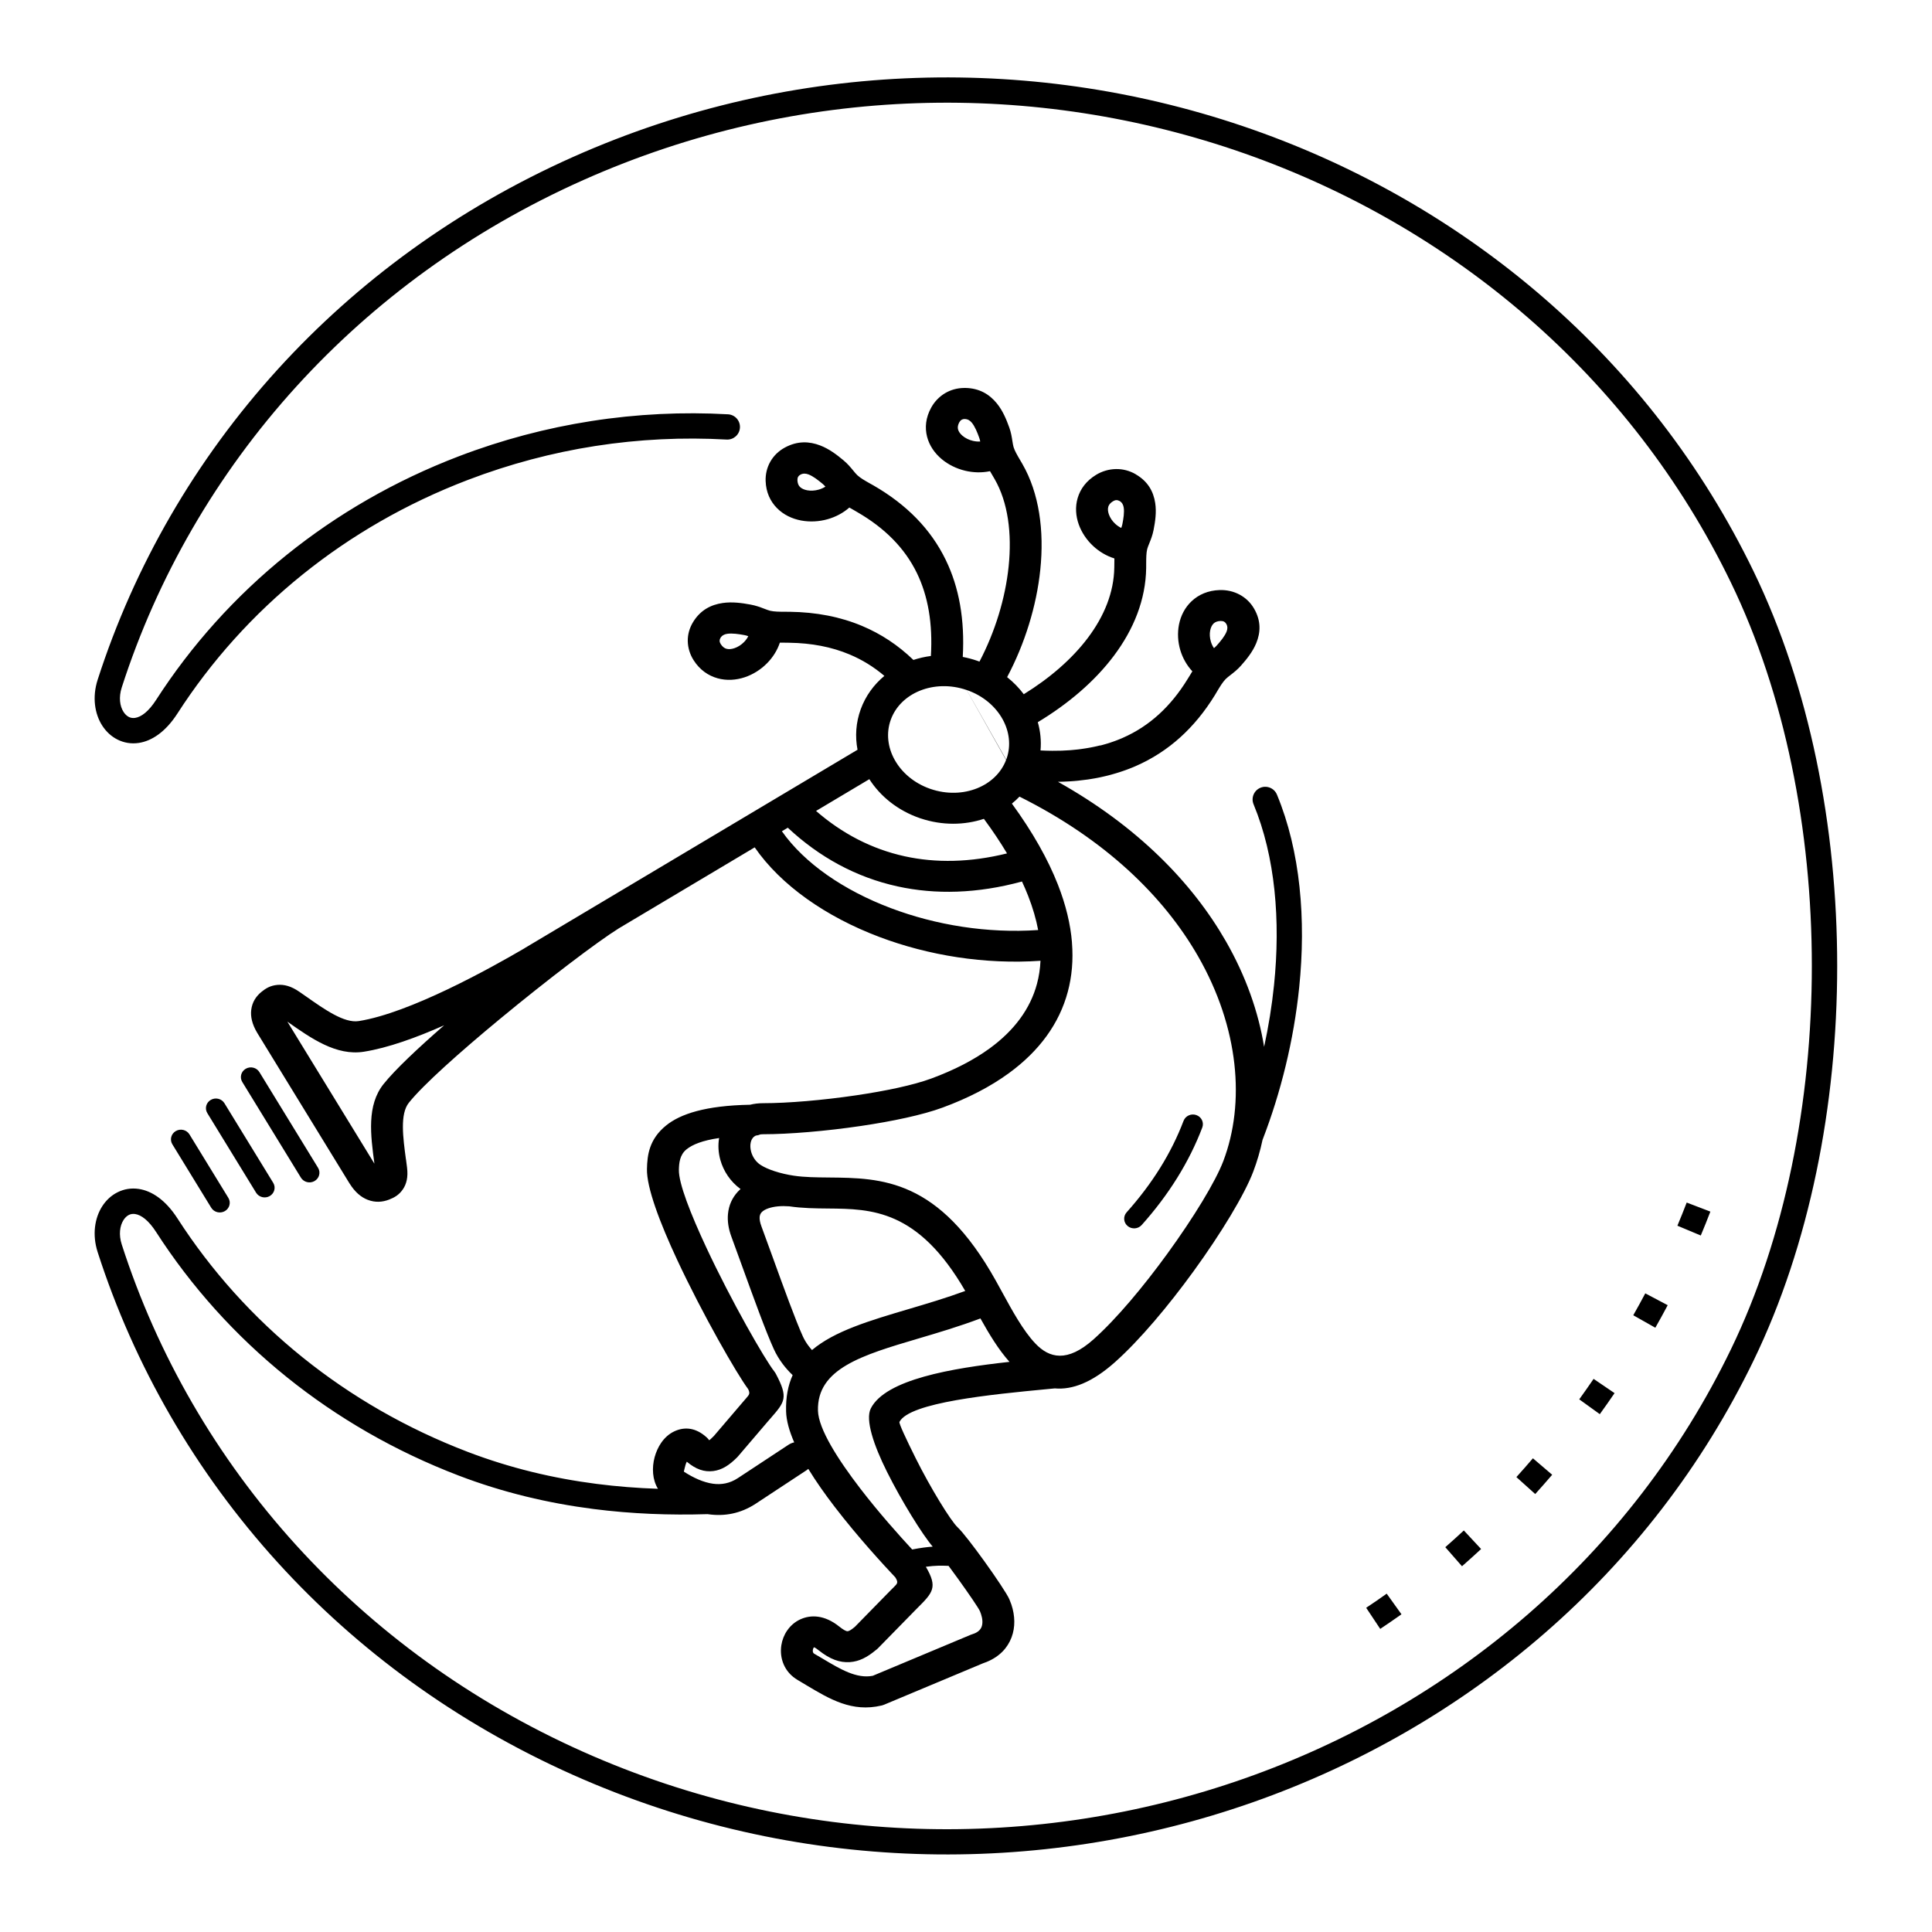 <?xml version="1.0" encoding="UTF-8"?>
<!-- Uploaded to: SVG Repo, www.svgrepo.com, Generator: SVG Repo Mixer Tools -->
<svg fill="#000000" width="800px" height="800px" version="1.1" viewBox="144 144 512 512" xmlns="http://www.w3.org/2000/svg">
 <path d="m400.17 326.86c-4.309-1.48-8.738-1.297-12.422 0.199-3.539 1.438-6.375 4.098-7.668 7.641-1.297 3.551-0.816 7.356 1.004 10.637 1.863 3.359 5.109 6.172 9.309 7.668v-0.004l0.203 0.074c4.309 1.48 8.738 1.297 12.422-0.199 3.473-1.41 6.266-3.996 7.59-7.441v-0.008h-0.004l0.012-0.031-10.449-18.539zm10.469 18.473v-0.008l0.004-0.008 0.004-0.012 0.004-0.008 0.027-0.074 0.004-0.008 0.004-0.012 0.004-0.008 0.023-0.066 0.004-0.008 0.004-0.004 0.004-0.012 0.004-0.008 0.004-0.004 0.023-0.059 0.004-0.004 0.008-0.016 0.004-0.004c1.199-3.488 0.703-7.203-1.078-10.418-1.891-3.41-5.211-6.262-9.512-7.738l10.469 18.473zm24.945-3.762c0.09-0.023 0.18-0.047 0.27-0.07l0.172-0.047 0.176-0.047 0.172-0.047 0.168-0.047 0.176-0.051 0.184-0.051 0.148-0.043c0.078-0.023 0.152-0.047 0.227-0.066l0.109-0.031c0.086-0.027 0.172-0.051 0.258-0.078l0.199-0.062 0.219-0.07 0.117-0.039 0.207-0.07 0.148-0.051 0.188-0.062 0.145-0.051 0.176-0.062 0.164-0.059 0.188-0.066 0.129-0.047c0.105-0.039 0.215-0.078 0.32-0.121l0.078-0.031c0.086-0.031 0.168-0.066 0.254-0.098l0.102-0.039 0.207-0.082 0.332-0.133 0.113-0.047 0.234-0.098 0.082-0.035c0.105-0.047 0.211-0.09 0.316-0.137 7.047-3.09 12.703-8.301 17.148-15.543 0.844-1.375 0.484-0.777 0.605-0.973 0.227-0.379 0.449-0.75 0.672-1.109-1.508-1.617-2.57-3.551-3.184-5.578-0.672-2.227-0.793-4.602-0.359-6.805 0.465-2.352 1.574-4.535 3.348-6.199 1.855-1.742 4.34-2.856 7.441-2.953 1.809-0.055 3.648 0.328 5.289 1.215 1.539 0.828 2.879 2.059 3.84 3.734 1.863 3.246 1.715 6.285 0.57 9.09-0.938 2.301-2.519 4.258-4.059 5.992-0.957 1.078-1.891 1.801-2.785 2.496-0.492 0.383-0.969 0.75-1.273 1.062-0.789 0.805-1.453 1.91-2.203 3.16-0.516 0.859-0.215 0.391-0.633 1.066-5.336 8.684-12.234 14.988-20.938 18.805-0.129 0.055-0.258 0.113-0.387 0.168l-0.148 0.062c-0.082 0.035-0.16 0.066-0.242 0.102l-0.164 0.066c-0.078 0.031-0.152 0.062-0.23 0.094l-0.176 0.07-0.219 0.086-0.172 0.066-0.23 0.09-0.164 0.062-0.242 0.09-0.16 0.059-0.23 0.086-0.188 0.066-0.211 0.074-0.188 0.066c-0.078 0.027-0.16 0.055-0.238 0.082l-0.164 0.055c-0.082 0.027-0.164 0.055-0.246 0.082l-0.172 0.059c-0.129 0.043-0.262 0.086-0.391 0.125l-0.016 0.004c-0.059 0.02-0.117 0.035-0.176 0.055l-0.43 0.133-0.207 0.062-0.199 0.059-0.215 0.062-0.211 0.059-0.215 0.062-0.195 0.055-0.227 0.062-0.207 0.055-0.203 0.055-0.23 0.059-0.18 0.047-0.25 0.062-0.184 0.043-0.23 0.055-0.207 0.047c-0.078 0.02-0.152 0.035-0.23 0.055l-0.102 0.023c-0.219 0.051-0.438 0.098-0.656 0.145l-0.086 0.02c-0.117 0.023-0.238 0.047-0.355 0.074l-0.062 0.012c-0.105 0.02-0.207 0.043-0.312 0.062l-0.133 0.027c-0.09 0.02-0.184 0.035-0.277 0.051l-0.164 0.031c-0.098 0.02-0.191 0.035-0.289 0.051l-0.141 0.023c-0.102 0.016-0.199 0.035-0.301 0.051l-0.145 0.023c-0.094 0.016-0.188 0.031-0.281 0.047l-0.168 0.027c-0.098 0.016-0.191 0.031-0.289 0.047l-0.129 0.02c-0.109 0.016-0.223 0.031-0.332 0.051l-0.066 0.008c-0.84 0.121-1.691 0.223-2.555 0.309l-0.043 0.004c-0.129 0.012-0.258 0.023-0.391 0.035l-0.074 0.008c-0.121 0.012-0.246 0.023-0.371 0.031l-0.098 0.008c-0.117 0.008-0.238 0.02-0.355 0.027l-0.109 0.008c-0.121 0.008-0.246 0.02-0.367 0.027l-0.074 0.004c-0.133 0.008-0.262 0.016-0.395 0.023l-0.062 0.004c-0.953 0.059-1.926 0.094-2.906 0.109 20.996 11.758 35.555 26.672 44.484 42.234 5.32 9.27 8.641 18.773 10.145 28 1.176-5.398 2.066-10.891 2.629-16.379 1.75-17.039 0.344-33.988-5.422-47.891-0.711-1.711 0.102-3.672 1.809-4.383 1.711-0.711 3.672 0.102 4.383 1.809 6.219 14.988 7.75 33.07 5.894 51.145-1.426 13.902-4.863 27.836-9.711 40.359-0.617 2.91-1.441 5.727-2.465 8.426-2.297 6.059-8.523 16.355-15.871 26.469-6.594 9.074-14.176 18.125-20.723 23.973-6.129 5.473-11.383 7.41-15.996 6.992-0.73 0.07-1.434 0.137-2.156 0.207-14.449 1.387-36.387 3.488-39.008 8.68-0.184 0.363 1.777 4.555 4.285 9.59 3.945 7.91 9.309 16.645 11.156 18.363 1.258 1.168 4.223 5.031 7.039 8.941 3.039 4.223 6.047 8.715 6.641 10.094 0.211 0.492 0.391 0.961 0.539 1.398 0.992 2.992 1.055 6.008 0.059 8.672-1.062 2.844-3.231 5.172-6.637 6.555-0.32 0.129-0.633 0.246-0.938 0.348l-26.211 10.977v-0.004c-0.219 0.09-0.449 0.168-0.688 0.223-7.824 1.836-13.66-1.648-20.023-5.453-1.191-0.711-1.934-1.16-2.16-1.293-3.629-2.113-4.879-5.836-4.367-9.211 0.211-1.395 0.738-2.75 1.539-3.918l0.004 0.004c0.863-1.262 2.043-2.305 3.484-2.965 2.863-1.312 6.473-1.141 10.234 1.84 1.18 0.938 1.895 1.332 2.312 1.305 0.422-0.027 1.059-0.449 1.922-1.172l9.352-9.551 1.02-1.02c0.91-0.906 1.176-1.176 0.355-2.516-3.047-3.234-9.867-10.605-16.09-18.715-2.519-3.281-4.938-6.695-6.984-10.047-0.148 0.129-0.305 0.25-0.477 0.363l-13.422 8.84c-4.094 2.695-8.367 3.41-12.605 2.816-0.066-0.008-0.133-0.02-0.195-0.027-10 0.316-20.117-0.066-30.238-1.363-12.008-1.543-23.969-4.367-35.691-8.848-16.965-6.484-32.219-15.355-45.512-26.047-13.773-11.082-25.426-24.113-34.68-38.484-2.008-3.121-3.961-4.551-5.59-4.793-0.613-0.09-1.172 0.004-1.645 0.242-0.543 0.273-1.027 0.738-1.418 1.348-0.996 1.555-1.301 3.894-0.473 6.473 9.395 29.188 25.086 56.457 46.309 79.793 20.438 22.473 46 41.297 76 54.672 57.371 25.578 120.12 26.406 175.18 7.074 55.027-19.316 102.37-58.777 128.99-113.8 14.277-29.508 21.414-65.504 21.414-101.54s-7.137-72.031-21.414-101.54c-26.621-55.023-73.965-94.484-128.99-113.8-55.066-19.332-117.81-18.5-175.18 7.074-30 13.375-55.562 32.195-76 54.672-21.223 23.336-36.914 50.605-46.309 79.793-0.828 2.578-0.523 4.918 0.473 6.473 0.391 0.609 0.875 1.074 1.418 1.348 0.477 0.238 1.035 0.332 1.645 0.242 1.629-0.242 3.582-1.672 5.59-4.793 9.254-14.367 20.906-27.402 34.68-38.484 13.289-10.691 28.543-19.562 45.512-26.047 11.523-4.406 23.285-7.492 35.105-9.336 12.137-1.895 24.285-2.465 36.246-1.793 1.848 0.102 3.262 1.68 3.16 3.531-0.102 1.848-1.68 3.262-3.531 3.16-11.531-0.648-23.215-0.102-34.855 1.715-11.297 1.762-22.605 4.738-33.742 8.996-16.312 6.234-30.957 14.746-43.699 24.996-13.199 10.617-24.367 23.109-33.238 36.883-3.188 4.949-6.856 7.305-10.262 7.809-2.023 0.301-3.941-0.047-5.633-0.898-1.629-0.82-3.012-2.102-4.043-3.707-1.992-3.109-2.691-7.531-1.207-12.141 9.691-30.105 25.863-58.219 47.727-82.262 21.035-23.129 47.348-42.504 78.23-56.27 58.996-26.301 123.51-27.16 180.12-7.285 56.648 19.887 105.4 60.531 132.82 117.21 14.73 30.449 22.098 67.473 22.098 104.45s-7.367 74.004-22.098 104.45c-27.422 56.684-76.172 97.324-132.82 117.21-56.609 19.875-121.12 19.016-180.12-7.285-30.887-13.77-57.195-33.141-78.23-56.27-21.863-24.043-38.035-52.152-47.727-82.262-1.484-4.609-0.785-9.031 1.207-12.141 1.031-1.609 2.414-2.891 4.043-3.707 1.695-0.852 3.613-1.199 5.633-0.898 3.406 0.504 7.074 2.859 10.262 7.809 8.871 13.773 20.039 26.266 33.238 36.883 12.742 10.25 27.387 18.762 43.699 24.996 11.262 4.305 22.699 7.012 34.145 8.48 5.414 0.695 10.844 1.117 16.262 1.301-1.469-2.367-1.656-5.551-0.883-8.391 0.371-1.355 0.957-2.664 1.715-3.773 0.906-1.32 2.094-2.41 3.516-3.07 2.664-1.238 5.644-1.035 8.555 1.609 0.555 0.5 0.59 0.746 0.672 0.738 0.109-0.012 0.539-0.41 1.227-1.094l7.719-9.035c0.59-0.691 0.719-0.84 0.848-0.984 0.836-0.957 1.094-1.25 0.531-2.422-3.004-4.008-12.105-19.883-18.793-34.203-4.609-9.867-8.145-19.227-8.027-24.148 0.082-3.594 0.551-7.867 5.102-11.531 3.727-3.004 10.32-5.254 22.223-5.473 1.066-0.27 2.234-0.41 3.496-0.41 6.445 0 15.754-0.777 24.645-2.094 7.734-1.141 15.105-2.68 19.875-4.438 6.094-2.246 11.289-4.93 15.531-8.027 6.473-4.731 10.719-10.457 12.492-17.094 0.52-1.941 0.828-3.969 0.926-6.09-14.746 1.023-29.723-1.41-42.727-6.324-14.137-5.34-26.055-13.66-33.012-23.73l-36.004 21.457c-5.715 3.562-19.09 13.738-31.562 24.055-10.52 8.699-20.293 17.41-24.086 22.164-2.387 2.992-1.559 9.164-0.77 15.043v0.008h0.016c0.023 0.188 0.047 0.352 0.27 2.098 0.332 2.602-0.164 4.414-1.09 5.781-1.051 1.555-2.359 2.231-3.664 2.738-1.715 0.664-3.637 0.852-5.691 0.047-1.691-0.66-3.328-1.984-4.766-4.297l-0.008-0.012-0.008 0.004-24.43-39.859-0.062-0.105c-1.371-2.297-1.777-4.301-1.57-6.039 0.25-2.129 1.34-3.684 2.766-4.832 1.074-0.867 2.301-1.652 4.231-1.809 1.68-0.137 3.559 0.305 5.75 1.828 2 1.387 1.691 1.172 1.785 1.238 4.949 3.481 10.141 7.133 13.965 6.527 6.781-1.074 15.449-4.551 23.539-8.41 8.336-3.977 15.887-8.254 20.367-10.871l-0.008-0.012 88.281-52.613c-0.676-3.519-0.445-7.191 0.848-10.738 1.289-3.531 3.477-6.516 6.266-8.836-2.824-2.398-5.894-4.285-9.223-5.68-4.777-2.008-10.105-3.019-15.98-3.102l-1.184-0.016c-0.445 0-0.883-0.004-1.309-0.012-0.688 2.066-1.879 3.922-3.379 5.445-1.664 1.691-3.719 2.984-5.887 3.715-2.344 0.789-4.852 0.949-7.227 0.289-2.484-0.691-4.719-2.219-6.352-4.773-0.953-1.492-1.527-3.238-1.562-5.082-0.027-1.68 0.406-3.414 1.43-5.082 1.961-3.184 4.754-4.574 7.836-5.019 2.508-0.359 5.043-0.012 7.359 0.418 1.469 0.27 2.555 0.684 3.606 1.086 0.621 0.238 1.227 0.465 1.598 0.555 1.074 0.25 2.418 0.258 3.934 0.266 0.77 0.004 0.984 0 1.254 0.004 7.004 0.094 13.402 1.32 19.195 3.758 4.992 2.098 9.52 5.082 13.582 9.004 1.488-0.488 3.043-0.844 4.633-1.051 0.512-8.594-0.746-15.871-3.703-21.965-3.207-6.606-8.492-11.926-15.758-16.133-1.469-0.852-0.797-0.469-1.004-0.586-0.391-0.223-0.773-0.438-1.145-0.652-1.664 1.465-3.656 2.496-5.746 3.09-2.293 0.652-4.738 0.77-7.008 0.348-2.426-0.449-4.672-1.527-6.387-3.25-1.793-1.801-2.941-4.211-3.043-7.223-0.059-1.754 0.34-3.539 1.25-5.137 0.855-1.492 2.125-2.793 3.848-3.727 3.344-1.809 6.477-1.664 9.363-0.555 2.371 0.91 4.387 2.445 6.176 3.941 1.109 0.93 1.852 1.832 2.57 2.703 0.395 0.477 0.773 0.941 1.094 1.238 0.828 0.766 1.969 1.41 3.254 2.141 0.891 0.504 0.348 0.18 1.098 0.613 8.727 5.051 15.125 11.547 19.082 19.699 3.539 7.285 5.066 15.805 4.508 25.707 1.273 0.242 2.543 0.578 3.809 1.012 0.211 0.07 0.418 0.145 0.621 0.223 4.117-7.859 6.848-16.723 7.727-25.215 0.902-8.727-0.156-16.973-3.699-23.129-0.184-0.316-0.387-0.668-0.59-1.012-0.223-0.375-0.438-0.742-0.645-1.105-2.195 0.461-4.449 0.387-6.562-0.113-2.332-0.551-4.512-1.633-6.246-3.086-1.879-1.574-3.273-3.606-3.871-5.922-0.625-2.426-0.375-5.066 1.09-7.723 0.859-1.559 2.129-2.922 3.746-3.863 1.426-0.832 3.109-1.328 5.004-1.348 0.082-0.004 0.168-0.004 0.25-0.004 3.812 0.055 6.449 1.711 8.387 4.082 1.574 1.926 2.527 4.234 3.305 6.398 0.473 1.32 0.656 2.481 0.828 3.598 0.094 0.59 0.184 1.164 0.312 1.598 0.309 1.012 0.98 2.152 1.738 3.445 0.191 0.324 0.387 0.66 0.613 1.051 4.438 7.711 5.801 17.656 4.734 27.98-0.992 9.625-4.106 19.656-8.793 28.488 1.688 1.344 3.172 2.871 4.414 4.527 6.848-4.231 12.773-9.32 17.035-15.004 4.273-5.699 6.852-11.984 6.949-18.559l0.016-1.148c0.004-0.434 0.004-0.855 0.012-1.273-2.129-0.664-4.039-1.824-5.609-3.277-1.742-1.613-3.074-3.609-3.828-5.715-0.816-2.273-0.977-4.711-0.297-7.012 0.711-2.41 2.285-4.578 4.914-6.168 1.535-0.926 3.336-1.484 5.234-1.516 1.75-0.027 3.543 0.391 5.238 1.375l-0.008 0.012h0.004c3.281 1.902 4.711 4.613 5.168 7.606 0.371 2.434 0.012 4.894-0.43 7.144-0.281 1.426-0.707 2.481-1.117 3.5-0.242 0.605-0.48 1.191-0.57 1.551-0.258 1.043-0.266 2.344-0.273 3.816-0.004 0.73 0 0.961-0.004 1.219-0.121 8.379-3.297 16.242-8.555 23.254-5.07 6.766-12.102 12.746-20.164 17.605 0.691 2.43 0.949 4.957 0.719 7.488 0.926 0.047 1.836 0.078 2.731 0.086h0.012c0.125 0 0.25 0.004 0.375 0.004h0.008c0.762 0.004 1.516-0.004 2.254-0.027h0.008l0.363-0.012h0.012c0.602-0.023 1.195-0.055 1.785-0.098l0.059-0.004c0.109-0.008 0.215-0.016 0.324-0.023l0.035-0.004c0.109-0.008 0.219-0.016 0.328-0.027l0.039-0.004c0.457-0.039 0.906-0.082 1.352-0.133l0.047-0.004c0.094-0.012 0.191-0.023 0.285-0.031l0.086-0.012 0.273-0.035 0.098-0.012 0.262-0.035 0.109-0.016 0.258-0.035 0.02-0.004c0.199-0.027 0.398-0.059 0.594-0.09l0.082-0.012 0.227-0.035 0.137-0.023 0.234-0.039 0.121-0.02 0.223-0.039 0.148-0.027 0.223-0.039 0.094-0.016c0.266-0.051 0.527-0.102 0.789-0.156l0.156-0.031 0.199-0.043 0.141-0.031 0.199-0.043 0.18-0.039 0.164-0.039 0.191-0.047 0.168-0.039 0.238-0.059 0.098-0.023h0.004l0.062-0.016zm159.14 129.85c0.883-2.098 1.727-4.207 2.543-6.332l-6.273-2.402c-0.793 2.059-1.609 4.102-2.465 6.137zm-84.945 104.25c1.648-1.094 3.277-2.211 4.894-3.352l0.73-0.52-3.91-5.461c-1.793 1.281-3.606 2.523-5.441 3.742l3.723 5.594zm21.668-16.598c1.711-1.496 3.394-3.023 5.062-4.566l-4.578-4.918c-1.617 1.5-3.25 2.981-4.91 4.434zm19.406-19.137c1.52-1.684 3.016-3.387 4.492-5.109l-5.106-4.363c-1.438 1.68-2.894 3.34-4.379 4.981zm17.113-21.168c1.328-1.84 2.633-3.699 3.91-5.574l-5.555-3.777c-1.246 1.824-2.512 3.633-3.805 5.422zm14.715-22.906c1.121-1.977 2.215-3.965 3.277-5.973l-5.941-3.137c-1.031 1.949-2.098 3.887-3.184 5.805zm-378.17-34.426c0.75 1.215 0.34 2.789-0.91 3.516-1.25 0.727-2.875 0.332-3.621-0.887l-10.301-16.809c-0.75-1.215-0.34-2.789 0.91-3.516 1.25-0.727 2.875-0.332 3.621 0.887zm11.887-3.988c0.75 1.215 0.34 2.789-0.91 3.516-1.25 0.727-2.875 0.328-3.621-0.887l-12.918-21.078c-0.75-1.215-0.34-2.789 0.91-3.516 1.25-0.727 2.875-0.332 3.621 0.887zm241.26-16.414c0.5-1.328 2.019-2.012 3.387-1.527 1.371 0.488 2.074 1.957 1.574 3.289-1.734 4.57-3.957 9.02-6.633 13.324-2.707 4.356-5.859 8.535-9.426 12.52-0.953 1.074-2.621 1.191-3.727 0.27-1.105-0.926-1.227-2.543-0.277-3.617 3.394-3.797 6.375-7.742 8.906-11.812 2.496-4.012 4.57-8.172 6.191-12.449zm-38.535-50.562c-0.543-2.891-1.422-5.91-2.656-9.062-0.488-1.246-1.031-2.516-1.629-3.801-11.836 3.219-22.891 3.508-32.977 1.297-11.004-2.41-20.777-7.781-29.086-15.551l-1.566 0.934c5.996 8.523 16.41 15.664 28.863 20.371 11.918 4.504 25.609 6.738 39.047 5.809zm8.953 3.316c0.004 0.023 0.004 0.047 0.008 0.07 0.363 4.566-0.016 8.887-1.102 12.957-2.266 8.477-7.562 15.699-15.582 21.562-4.887 3.574-10.777 6.629-17.594 9.141-5.324 1.965-13.324 3.644-21.629 4.871-9.328 1.379-19.117 2.195-25.918 2.195-0.254 0-0.488 0.012-0.707 0.035-0.387 0.168-0.805 0.277-1.246 0.324-0.191 0.09-0.355 0.195-0.5 0.309-0.422 0.344-0.703 0.859-0.844 1.461-0.184 0.773-0.141 1.664 0.113 2.559 0.387 1.363 1.242 2.644 2.512 3.461 0.98 0.629 2.238 1.168 3.578 1.613 1.762 0.586 3.617 0.988 5.203 1.223 2.824 0.422 5.984 0.449 9.223 0.48 14.02 0.129 29.242 0.27 44.371 27.449 0.543 0.973 1.066 1.934 1.598 2.906 2.707 4.957 5.574 10.215 8.801 13.617 3.715 3.922 8.477 5.137 15.461-1.098 6.062-5.41 13.227-13.992 19.535-22.676 6.965-9.582 12.785-19.141 14.84-24.559 5.828-15.371 4.191-35.293-6.715-54.305-9.051-15.77-24.473-30.875-47.305-42.27-0.629 0.656-1.301 1.273-2.012 1.848 5.527 7.586 9.566 14.766 12.207 21.512 2.098 5.359 3.32 10.461 3.715 15.297zm-17.207-23.633c-1.77-2.965-3.809-6.019-6.129-9.156-5.144 1.707-11.051 1.797-16.766-0.117v0.008l-0.203-0.074c-5.828-2.004-10.465-5.762-13.387-10.328l-14.121 8.418c6.852 5.965 14.734 10.098 23.488 12.016 8.25 1.809 17.332 1.66 27.117-0.762zm-56.395 156.09c-1.293-2.969-2.086-5.754-2.152-8.191-0.102-3.777 0.52-6.938 1.738-9.629-0.93-0.883-1.809-1.863-2.602-2.914-0.926-1.23-1.742-2.57-2.383-3.977-2.102-4.594-5.383-13.656-8.289-21.676-1.145-3.16-2.234-6.168-2.953-8.105-0.805-2.172-1.082-4.184-0.914-6.019 0.215-2.352 1.141-4.324 2.609-5.922 0.227-0.25 0.469-0.484 0.719-0.711-2.699-1.969-4.504-4.746-5.328-7.644-0.551-1.938-0.676-3.961-0.344-5.867-4.375 0.633-7.043 1.711-8.637 2.996-1.789 1.441-1.984 3.586-2.027 5.418-0.082 3.566 3.106 11.695 7.258 20.578 6.633 14.203 15.551 29.762 18.039 32.871l-0.008 0.004c0.16 0.199 0.305 0.418 0.426 0.652 3.34 6.316 2.402 7.387-1.434 11.781l-0.785 0.902-7.797 9.129c-0.086 0.102-0.172 0.199-0.27 0.297-2.051 2.047-3.965 3.328-6.32 3.625-2.394 0.301-4.613-0.449-7.016-2.481-0.145 0.285-0.266 0.609-0.359 0.945-0.242 0.883-0.434 1.68-0.395 1.707 2.516 1.621 5.137 2.832 7.695 3.188 2.211 0.309 4.453-0.07 6.613-1.496l13.422-8.84c0.465-0.309 0.973-0.512 1.492-0.621zm4.719-24.469c5.965-5.043 15.262-7.797 25.676-10.879 4.812-1.426 9.895-2.93 14.93-4.781-12.5-21.625-24.883-21.742-36.305-21.848-3.453-0.031-6.828-0.062-10.352-0.582-2.102-0.16-4.027 0.016-5.539 0.543-0.77 0.27-1.383 0.617-1.773 1.047-0.285 0.309-0.465 0.711-0.512 1.203-0.059 0.645 0.082 1.473 0.465 2.508 1.047 2.816 1.988 5.418 2.973 8.145 2.871 7.934 6.121 16.895 8.027 21.066 0.395 0.863 0.906 1.699 1.496 2.484 0.289 0.383 0.594 0.75 0.91 1.098zm36.188 57.195-0.551-0.02c-1.219-0.043-2.824-0.102-5.469 0.258 3.219 5.492 1.879 6.832-2.387 11.086-0.113 0.113-0.238 0.238-0.93 0.945l-9.359 9.559c-0.188 0.191-0.391 0.363-0.605 0.512-2.25 1.867-4.356 3-6.871 3.168-2.688 0.176-5.262-0.766-8.215-3.106-0.812-0.645-1.203-0.855-1.305-0.812l-0.066 0.094 0.004 0.004c-0.102 0.148-0.176 0.352-0.211 0.586-0.062 0.402 0.027 0.809 0.324 0.984 1.719 1 1.992 1.164 2.254 1.32 4.695 2.805 9.012 5.383 13.301 4.551l26.004-10.887c0.164-0.066 0.328-0.125 0.492-0.172 0.16-0.051 0.297-0.102 0.406-0.145 1.035-0.418 1.664-1.047 1.938-1.781 0.34-0.91 0.27-2.09-0.156-3.375-0.094-0.277-0.188-0.531-0.285-0.758-0.359-0.832-2.996-4.684-5.769-8.539-0.871-1.211-1.742-2.398-2.543-3.473zm-9.641-4.344c2.25-0.438 4.012-0.652 5.438-0.75-2.781-3.262-8.25-12.082-12.137-19.871-3.504-7.019-5.777-13.77-4.273-16.75 3.898-7.715 21.539-10.672 36.754-12.348-2.934-3.281-5.402-7.387-7.699-11.508-5.617 2.121-11.207 3.777-16.484 5.336-14.824 4.387-26.863 7.949-26.57 19.102 0.129 4.871 5.344 12.992 11.195 20.617 4.961 6.465 10.387 12.512 13.773 16.172zm-157.46-101.16c0.75 1.215 0.34 2.789-0.91 3.516-1.25 0.727-2.871 0.328-3.621-0.887l-15.535-25.348c-0.75-1.215-0.34-2.789 0.91-3.516 1.25-0.727 2.875-0.332 3.621 0.887zm17.383-22.195c2.961-3.711 8.945-9.375 16.043-15.559-7.336 3.258-14.891 5.996-21.277 7.004-7.297 1.156-13.945-3.516-20.277-7.973l23.051 37.609 0.016-0.004c-1.012-7.531-2.07-15.43 2.445-21.086zm195.48-147.36c0.129-0.355 0.234-0.691 0.293-0.984 0.301-1.527 0.555-3.144 0.359-4.422-0.109-0.715-0.422-1.348-1.121-1.754l-0.008 0.012c-0.281-0.164-0.551-0.234-0.793-0.227-0.293 0.004-0.602 0.109-0.891 0.285-0.715 0.43-1.117 0.938-1.27 1.457-0.176 0.602-0.105 1.316 0.156 2.051 0.324 0.902 0.906 1.773 1.676 2.484 0.477 0.441 1.016 0.816 1.602 1.098zm-37.371-22.906c-0.07-0.352-0.152-0.688-0.262-0.984-0.527-1.469-1.141-2.992-1.969-4.004-0.461-0.566-1.062-0.961-1.887-0.973l-0.113-0.004c-0.262 0.012-0.488 0.082-0.68 0.191-0.262 0.152-0.477 0.391-0.633 0.672-0.395 0.711-0.477 1.348-0.34 1.879 0.156 0.609 0.59 1.199 1.191 1.703 0.746 0.629 1.703 1.098 2.742 1.344 0.637 0.152 1.297 0.215 1.945 0.172zm-41.027 11.957c-0.246-0.273-0.488-0.523-0.727-0.723-1.215-1.016-2.527-2.039-3.75-2.508-0.707-0.27-1.434-0.328-2.141 0.055-0.289 0.156-0.484 0.344-0.598 0.543-0.152 0.266-0.215 0.582-0.203 0.918 0.027 0.809 0.277 1.398 0.664 1.785 0.449 0.449 1.133 0.75 1.93 0.898 0.953 0.176 2.019 0.117 3.059-0.18 0.625-0.18 1.227-0.441 1.766-0.789zm-20.441 39.629c-0.367-0.125-0.711-0.227-1.012-0.281-1.574-0.293-3.238-0.535-4.555-0.348-0.738 0.105-1.391 0.41-1.809 1.094-0.156 0.254-0.223 0.52-0.219 0.773 0.004 0.281 0.113 0.582 0.297 0.867 0.445 0.691 0.965 1.086 1.5 1.234 0.617 0.172 1.355 0.102 2.113-0.152 0.93-0.312 1.824-0.883 2.559-1.629 0.453-0.461 0.84-0.988 1.129-1.555zm123.41 3.176c0.281-0.238 0.539-0.473 0.746-0.707 1.047-1.18 2.098-2.453 2.582-3.641 0.277-0.684 0.336-1.391-0.059-2.074-0.16-0.281-0.355-0.469-0.559-0.582-0.273-0.145-0.602-0.211-0.945-0.199-0.832 0.027-1.438 0.27-1.84 0.645-0.461 0.434-0.773 1.098-0.926 1.871-0.184 0.926-0.117 1.961 0.184 2.969 0.184 0.609 0.453 1.191 0.812 1.711z"/>
</svg>